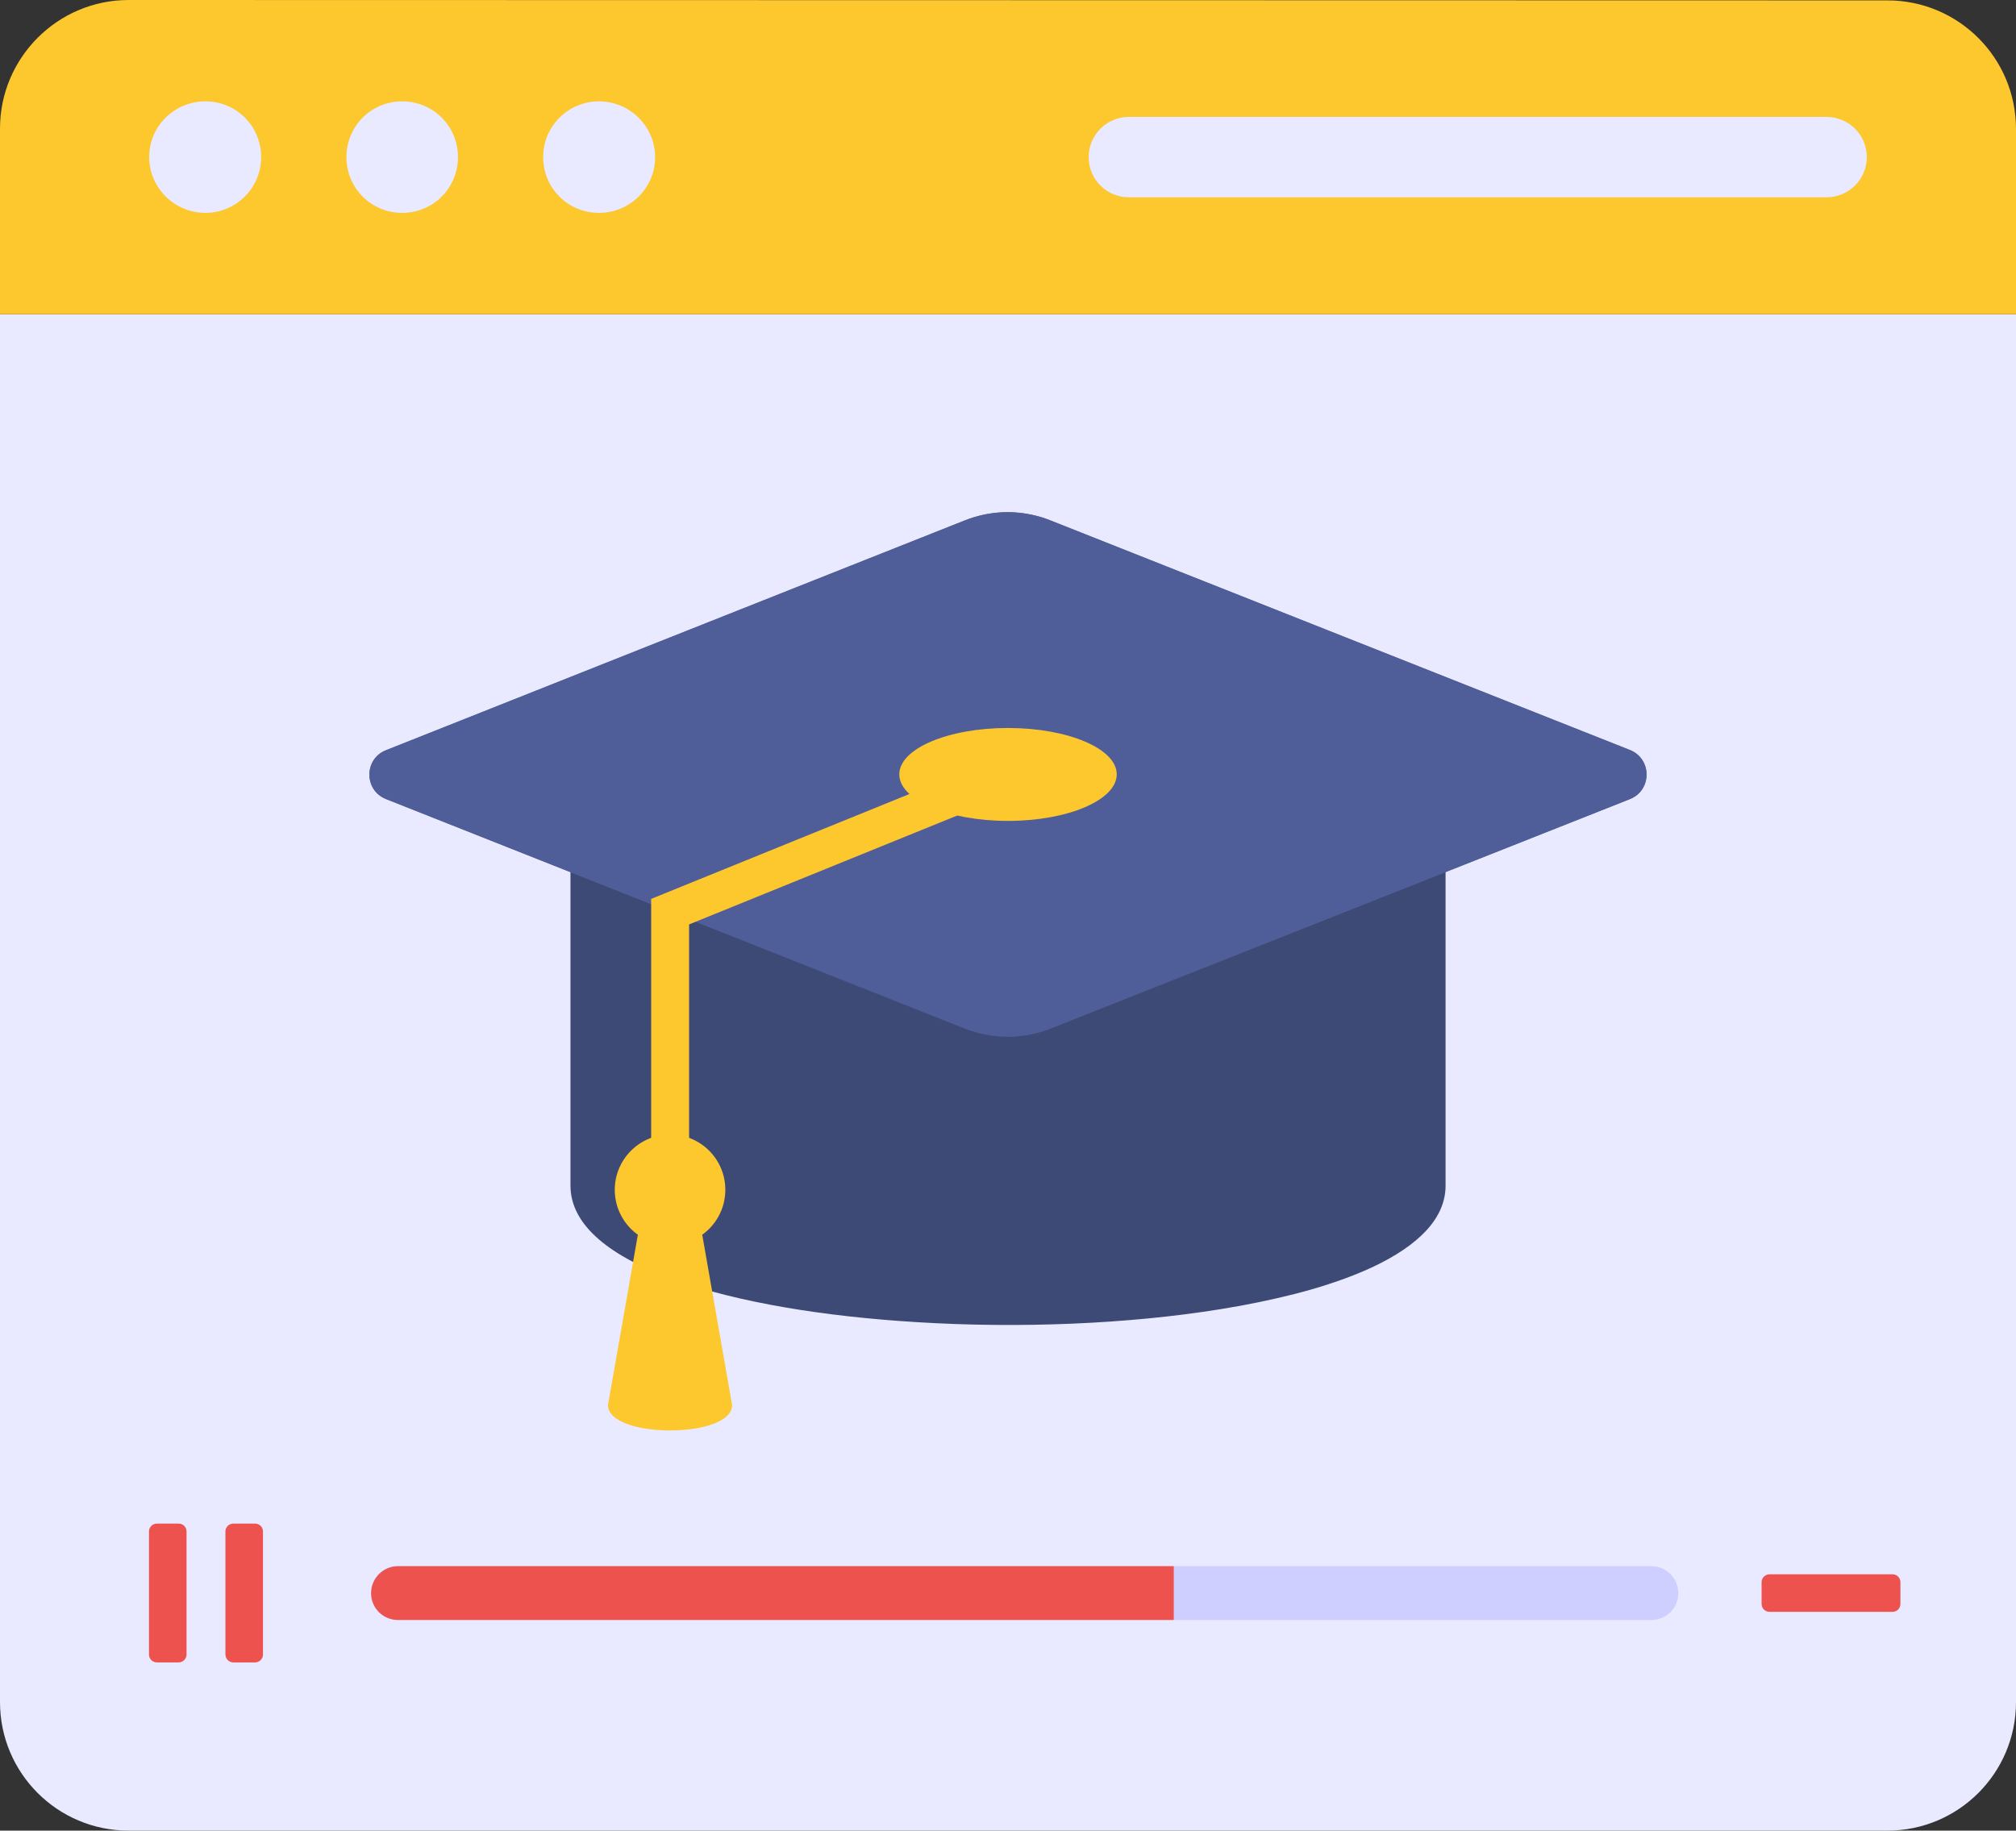 <?xml version="1.0" encoding="UTF-8"?>
<svg id="_레이어_2" data-name="레이어 2" xmlns="http://www.w3.org/2000/svg" viewBox="0 0 484.71 440.22">
  <rect x="0" y="0" width="484.71" height="440.22" fill="#333333" stroke="none"/>
  <defs>
    <style>
      .cls-1 {
        fill: #fdc72e;
      }

      .cls-1, .cls-2, .cls-3, .cls-4, .cls-5, .cls-6 {
        stroke-width: 0px;
      }

      .cls-2 {
        fill: #cfcfff;
      }

      .cls-3 {
        fill: #ed524e;
      }

      .cls-4 {
        fill: #4f5d99;
      }

      .cls-5 {
        fill: #3d4a75;
      }

      .cls-6 {
        fill: #e9e9ff;
      }
    </style>
  </defs>
  <g>
    <g>
      <path class="cls-6" d="M484.71,75.59v333.71c0,17.09-13.83,30.92-30.92,30.92H30.92c-17.09,0-30.92-13.83-30.92-30.92V75.59h484.71Z"/>
      <path class="cls-1" d="M484.71,75.56V31.01c0-17.09-13.83-30.92-30.92-30.92L30.92,0C13.83,0,0,13.92,0,30.92v44.64h484.71Z"/>
      <g>
        <g>
          <path class="cls-6" d="M110.11,37.78c0,7.45-5.96,13.41-13.41,13.41s-13.41-5.96-13.41-13.41,5.96-13.41,13.41-13.41,13.41,5.96,13.41,13.41Z"/>
          <path class="cls-6" d="M62.79,37.78c0,7.45-6.05,13.41-13.41,13.41s-13.51-5.96-13.51-13.41,6.06-13.41,13.51-13.41,13.41,5.96,13.41,13.41Z"/>
          <path class="cls-6" d="M157.51,37.78c0,7.45-6.05,13.41-13.51,13.41s-13.41-5.96-13.41-13.41,6.05-13.41,13.41-13.41,13.51,5.96,13.51,13.41Z"/>
        </g>
        <path class="cls-6" d="M271.42,28.11c-5.3,0-9.67,4.29-9.67,9.67s4.36,9.67,9.67,9.67h167.69c5.37,0,9.73-4.3,9.73-9.67s-4.36-9.67-9.73-9.67h-167.69Z"/>
      </g>
    </g>
    <g>
      <path class="cls-5" d="M347.56,189.1v96.01c0,7.92-6.57,14.39-17.42,19.53-5.33,2.5-11.71,4.7-18.86,6.53-5.52,1.39-11.47,2.64-17.8,3.65-22.21,3.6-48.51,4.66-73.12,3.12-44.33-2.69-83.2-13.58-83.2-32.82v-96.01h210.4Z"/>
      <path class="cls-4" d="M391.88,192.15l-139.32,55.18c-6.6,2.6-13.95,2.6-20.55,0l-139.19-55.18c-5.35-2.09-5.35-9.67,0-11.76l139.14-55.23c6.65-2.65,13.99-2.65,20.59,0l139.32,55.18c5.35,2.14,5.35,9.72,0,11.81Z"/>
      <path class="cls-4" d="M391.89,192.17l-87.85,34.79-18.57,7.34-16.84,6.67-16.07,6.38c-6.57,2.59-13.96,2.59-20.54,0l-40.88-16.22-98.31-38.96c-5.33-2.11-5.33-9.69,0-11.75l71.68-28.5,65.4-25.96,2.06-.82c5.23-2.06,10.89-2.54,16.31-1.3,1.44.29,2.88.72,4.27,1.3l19.86,7.87,119.47,47.36c5.33,2.11,5.33,9.69,0,11.8Z"/>
      <path class="cls-1" d="M268.5,186.21c0,6.18-11.74,11.2-26.16,11.2s-26.12-5.02-26.12-11.2,11.7-11.15,26.12-11.15,26.16,4.97,26.16,11.15Z"/>
      <polygon class="cls-1" points="165.68 323.96 156.56 323.96 156.56 216.16 240.64 182.01 244.07 190.46 165.68 222.3 165.68 323.96"/>
      <path class="cls-1" d="M174.39,286.11c0,7.32-5.91,13.29-13.29,13.29s-13.29-5.97-13.29-13.29,5.97-13.29,13.29-13.29,13.29,5.91,13.29,13.29Z"/>
      <path class="cls-1" d="M168.53,295.15l7.49,42.73c0,8.14-29.84,8.14-29.84,0l7.49-42.73h14.86Z"/>
    </g>
    <g>
      <g>
        <path class="cls-2" d="M403.52,383.13c0,3.56-2.88,6.44-6.51,6.44H95.73c-3.64,0-6.51-2.88-6.51-6.44s2.88-6.51,6.51-6.51h301.28c3.64,0,6.51,2.95,6.51,6.51Z"/>
        <path class="cls-3" d="M282.21,376.62H95.73c-3.64,0-6.51,2.95-6.51,6.51s2.88,6.44,6.51,6.44h186.48v-12.95Z"/>
      </g>
      <g>
        <g>
          <path class="cls-3" d="M44.85,368.31v29.54c0,1.04-.83,1.92-1.92,1.92h-5.19c-1.09,0-1.92-.88-1.92-1.92v-29.54c0-1.09.83-1.92,1.92-1.92h5.19c1.09,0,1.92.83,1.92,1.92Z"/>
          <path class="cls-3" d="M63.23,368.31v29.54c0,1.04-.83,1.92-1.92,1.92h-5.19c-1.09,0-1.92-.88-1.92-1.92v-29.54c0-1.09.83-1.92,1.92-1.92h5.19c1.09,0,1.92.83,1.92,1.92Z"/>
        </g>
        <path class="cls-3" d="M455,387.61h-29.54c-1.04,0-1.92-.83-1.92-1.92v-5.19c0-1.09.88-1.92,1.92-1.92h29.54c1.09,0,1.92.83,1.92,1.92v5.19c0,1.09-.83,1.92-1.92,1.92Z"/>
      </g>
    </g>
  </g>
</svg>